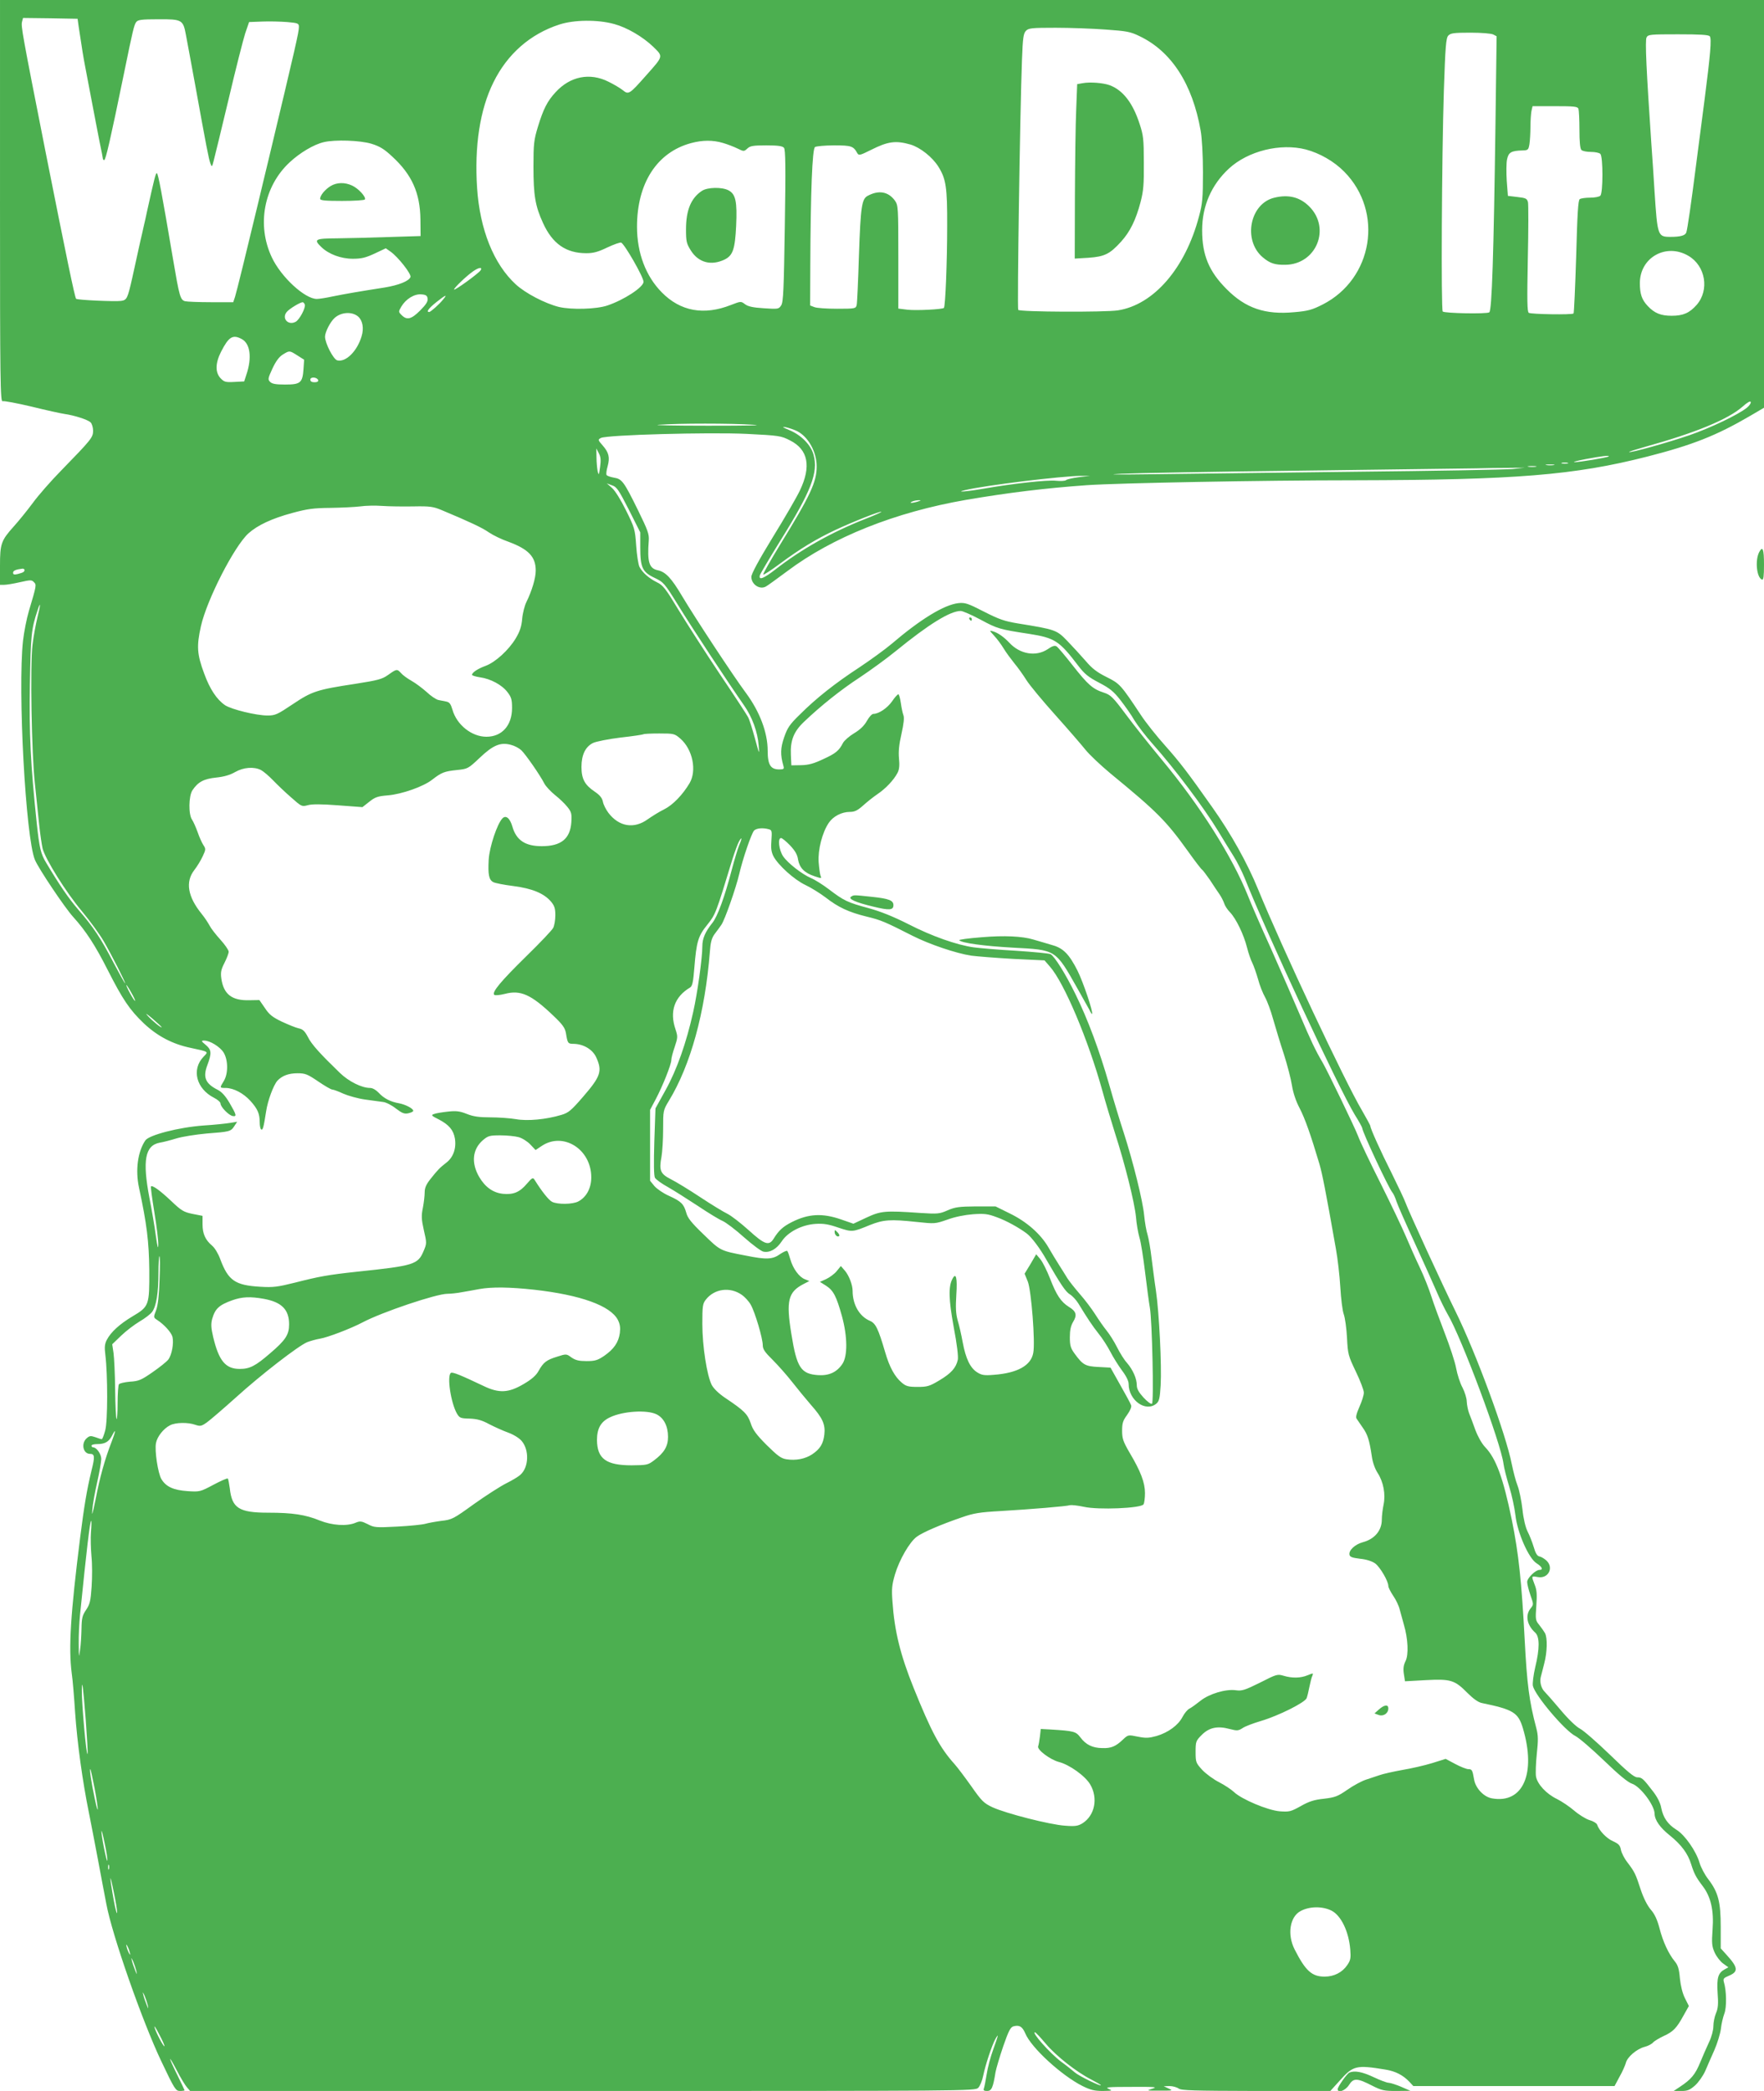 <?xml version="1.0" standalone="no"?>
<!DOCTYPE svg PUBLIC "-//W3C//DTD SVG 20010904//EN"
 "http://www.w3.org/TR/2001/REC-SVG-20010904/DTD/svg10.dtd">
<svg version="1.0" xmlns="http://www.w3.org/2000/svg"
 width="1080pt" height="1280pt" viewBox="0 0 1080 1280"
 preserveAspectRatio="xMidYMid meet">
<g transform="translate(0,1280) scale(0.1,-0.1)"
fill="#4caf50" stroke="none">
<path d="M0 11569 c0 -1109 2 -1231 16 -1225 8 3 88 -12 177 -33 89 -22 180
-42 202 -45 62 -9 143 -35 160 -52 8 -8 15 -31 15 -51 0 -41 -12 -55 -195
-243 -62 -63 -141 -153 -175 -200 -35 -47 -87 -111 -116 -143 -77 -86 -84
-105 -84 -241 l0 -116 26 0 c14 0 57 7 96 16 63 14 72 15 85 1 17 -17 18 -16
-30 -177 -14 -47 -30 -129 -36 -182 -33 -301 16 -1207 73 -1342 22 -53 183
-293 234 -349 78 -86 135 -174 211 -324 93 -183 135 -245 222 -328 83 -78 176
-127 288 -150 112 -24 108 -22 77 -54 -75 -78 -44 -196 64 -251 22 -11 40 -27
40 -35 0 -21 51 -73 75 -77 26 -4 23 7 -20 81 -25 42 -47 67 -73 80 -75 38
-91 77 -62 152 27 73 25 93 -11 123 -28 23 -28 26 -9 26 36 0 97 -38 119 -73
28 -46 29 -129 1 -175 -26 -42 -26 -42 13 -42 48 -1 107 -32 150 -79 44 -49
57 -78 57 -131 0 -21 4 -41 9 -44 10 -6 15 12 30 109 10 68 45 161 69 189 29
31 69 46 124 46 47 0 61 -6 126 -50 41 -28 79 -50 87 -50 7 0 37 -11 67 -25
30 -13 90 -30 134 -36 43 -6 93 -13 110 -15 18 -2 53 -20 78 -40 38 -29 52
-34 76 -29 17 4 30 10 30 15 0 14 -46 38 -86 46 -53 9 -94 30 -126 65 -16 17
-37 29 -52 29 -51 0 -130 39 -185 92 -120 116 -174 175 -196 220 -19 36 -31
48 -57 53 -18 4 -64 23 -103 41 -56 27 -77 43 -103 83 l-34 49 -61 -1 c-107
-3 -158 36 -172 133 -5 37 -2 54 19 95 14 28 26 58 26 69 0 10 -23 43 -50 73
-28 31 -58 69 -67 87 -9 17 -30 49 -48 71 -86 106 -101 196 -46 268 18 23 41
61 52 85 19 41 20 45 4 69 -9 14 -25 49 -35 79 -11 30 -26 64 -34 76 -23 32
-21 145 2 180 34 51 69 70 145 78 49 5 86 16 117 34 51 29 115 34 158 12 15
-8 48 -36 74 -63 25 -26 75 -74 111 -105 63 -56 65 -57 102 -47 25 7 82 7 186
-1 l148 -11 42 33 c35 28 51 34 113 39 86 7 219 54 272 96 58 45 75 51 150 59
68 7 70 8 141 75 82 78 128 97 192 79 21 -5 49 -20 63 -33 26 -25 114 -151
141 -204 9 -17 38 -48 65 -70 27 -21 61 -54 76 -73 25 -31 27 -42 24 -93 -7
-102 -63 -147 -181 -147 -101 0 -156 36 -180 120 -15 52 -40 72 -61 50 -32
-33 -79 -173 -84 -252 -5 -91 1 -124 28 -138 11 -6 66 -17 123 -24 116 -15
188 -45 231 -96 21 -25 26 -42 26 -83 0 -29 -6 -63 -13 -77 -7 -14 -81 -92
-164 -173 -157 -154 -213 -221 -197 -237 5 -5 33 -2 66 6 95 25 160 -4 295
-133 58 -55 72 -75 78 -108 10 -62 12 -65 47 -65 60 -1 116 -34 138 -82 39
-85 28 -117 -81 -243 -72 -83 -88 -97 -132 -110 -93 -28 -208 -39 -279 -26
-35 6 -106 11 -156 11 -69 0 -104 5 -144 21 -43 17 -65 20 -117 14 -36 -4 -74
-10 -85 -15 -18 -6 -14 -11 31 -33 61 -32 89 -64 98 -116 10 -60 -10 -116 -52
-148 -42 -33 -52 -43 -98 -101 -26 -33 -35 -54 -35 -81 0 -21 -5 -63 -11 -95
-10 -48 -9 -70 6 -137 18 -78 18 -81 -1 -126 -35 -84 -57 -91 -409 -128 -177
-19 -231 -29 -380 -67 -105 -26 -132 -30 -212 -25 -154 9 -196 38 -245 170
-12 33 -33 68 -50 82 -41 35 -58 72 -58 131 l0 51 -61 12 c-54 11 -68 19 -132
80 -69 65 -114 97 -123 88 -2 -2 7 -73 21 -158 14 -84 25 -174 24 -199 -1 -31
-5 -14 -15 55 -7 55 -25 159 -39 231 -44 231 -27 322 63 339 20 3 66 15 102
26 36 11 119 24 184 30 143 11 149 12 171 46 l17 26 -43 -7 c-24 -4 -98 -12
-164 -16 -150 -11 -332 -58 -355 -91 -47 -69 -62 -183 -39 -289 48 -224 61
-330 63 -505 1 -217 -1 -223 -104 -284 -78 -47 -131 -95 -156 -143 -13 -25
-15 -45 -9 -92 15 -123 15 -408 -1 -463 -8 -29 -17 -53 -21 -53 -4 0 -21 5
-39 12 -29 10 -36 9 -54 -7 -35 -32 -21 -95 21 -95 29 0 31 -16 9 -103 -29
-120 -45 -219 -69 -407 -59 -469 -72 -676 -52 -832 6 -40 15 -149 21 -243 13
-184 45 -419 84 -610 13 -66 38 -194 55 -285 17 -91 40 -214 52 -275 35 -190
220 -718 336 -962 82 -173 89 -183 115 -183 15 0 28 2 28 4 0 2 -20 44 -45 95
-57 115 -58 133 -2 26 23 -45 51 -91 62 -103 l19 -22 2403 0 c2352 0 2403 0
2422 19 11 11 25 45 31 76 14 68 52 181 73 221 24 43 20 27 -12 -62 -16 -43
-34 -111 -40 -151 -6 -39 -14 -78 -17 -87 -5 -12 0 -16 20 -16 27 0 36 21 51
115 4 22 25 93 47 158 34 98 45 118 64 123 36 9 53 -2 71 -43 36 -88 223 -259
351 -323 49 -24 73 -30 124 -30 58 1 61 2 35 13 -24 10 -1 12 140 12 146 1
163 -1 128 -11 -38 -12 -37 -12 45 -12 80 0 83 0 55 13 l-30 14 36 1 c19 0 44
-7 55 -15 16 -12 90 -14 474 -15 l455 0 58 64 c82 92 101 96 279 67 62 -10
108 -34 147 -75 l24 -26 616 0 616 0 31 58 c18 31 34 69 38 83 8 36 66 86 115
99 21 5 45 18 52 27 8 9 37 26 64 39 58 26 80 48 123 127 l32 57 -24 48 c-15
30 -26 74 -31 122 -5 58 -12 80 -31 103 -38 46 -73 121 -94 204 -14 52 -29 86
-54 114 -21 25 -44 71 -61 122 -31 96 -37 108 -81 166 -19 24 -36 58 -40 77
-5 28 -14 37 -49 53 -39 17 -85 65 -97 102 -3 8 -24 21 -46 27 -23 7 -65 33
-94 58 -29 25 -77 57 -105 71 -65 31 -120 90 -129 138 -3 20 -1 82 5 138 9 85
9 112 -3 158 -44 166 -57 270 -71 538 -19 361 -37 530 -79 737 -53 257 -96
375 -163 445 -21 22 -45 65 -60 105 -14 38 -31 85 -39 104 -7 19 -13 51 -14
71 0 19 -12 58 -26 85 -15 27 -32 81 -39 119 -7 39 -39 135 -70 215 -31 80
-68 181 -82 225 -14 44 -45 123 -70 175 -25 52 -63 138 -85 190 -22 52 -92
199 -155 325 -64 127 -126 257 -138 290 -20 53 -187 398 -217 450 -43 72 -75
140 -138 289 -39 92 -120 277 -179 410 -60 132 -123 277 -140 321 -96 240
-292 551 -530 837 -69 83 -167 206 -216 272 -82 110 -95 122 -137 136 -68 22
-97 48 -190 166 -46 59 -90 111 -99 117 -11 7 -26 3 -56 -18 -71 -46 -168 -30
-233 40 -33 35 -69 61 -100 70 -24 7 -24 7 6 -26 18 -19 44 -54 59 -79 15 -25
45 -65 65 -90 21 -25 54 -71 74 -103 20 -32 100 -128 178 -215 77 -86 160
-182 184 -212 24 -30 93 -95 153 -145 285 -234 340 -289 475 -477 42 -59 81
-110 87 -113 5 -4 26 -32 47 -62 20 -31 46 -70 58 -87 12 -17 24 -42 29 -56 4
-14 20 -39 36 -55 37 -39 84 -136 104 -216 9 -35 23 -76 32 -93 8 -16 24 -61
35 -99 10 -39 30 -88 43 -111 13 -23 36 -84 50 -136 15 -52 44 -149 66 -215
21 -66 43 -151 49 -190 7 -44 24 -96 47 -139 33 -64 68 -163 121 -341 18 -63
36 -152 101 -520 11 -60 23 -166 27 -235 4 -69 13 -143 21 -165 8 -22 17 -87
20 -145 5 -100 8 -110 54 -206 27 -56 49 -114 49 -129 0 -15 -12 -54 -27 -87
-18 -41 -24 -64 -17 -73 5 -8 22 -32 37 -54 30 -42 41 -76 56 -177 5 -37 20
-77 35 -100 36 -55 50 -131 37 -194 -6 -28 -11 -70 -11 -93 0 -66 -44 -119
-117 -138 -47 -13 -86 -49 -81 -76 3 -14 16 -19 65 -25 40 -4 73 -15 93 -29
30 -23 80 -108 80 -138 0 -9 14 -36 30 -60 17 -24 35 -63 40 -85 6 -23 17 -63
25 -91 26 -87 30 -186 10 -224 -12 -25 -15 -45 -10 -78 l7 -45 127 7 c153 8
177 1 256 -79 35 -35 66 -57 87 -61 193 -40 223 -58 252 -155 82 -276 1 -462
-188 -429 -51 8 -102 62 -111 116 -10 58 -13 63 -35 63 -11 0 -47 14 -79 31
l-60 32 -83 -26 c-46 -14 -128 -33 -183 -42 -55 -10 -118 -24 -140 -32 -22 -7
-60 -20 -84 -28 -24 -8 -75 -35 -112 -61 -59 -41 -76 -47 -143 -55 -59 -6 -91
-16 -142 -45 -61 -34 -70 -36 -128 -32 -75 6 -235 74 -281 118 -17 16 -58 43
-91 60 -34 17 -80 51 -103 75 -39 43 -41 47 -41 111 0 63 2 68 38 104 45 45
96 56 170 36 46 -12 54 -11 79 5 15 11 66 30 113 44 108 32 270 113 280 140 4
11 12 43 17 70 6 28 13 58 18 67 7 17 5 17 -29 3 -43 -18 -95 -19 -148 -3 -37
11 -43 9 -143 -42 -93 -46 -111 -52 -148 -47 -62 9 -165 -22 -218 -65 -24 -19
-54 -41 -66 -47 -13 -6 -32 -30 -43 -51 -26 -51 -88 -96 -159 -117 -48 -13
-65 -14 -115 -4 -58 12 -59 12 -90 -17 -45 -43 -73 -55 -128 -53 -59 1 -99 20
-133 65 -28 37 -39 40 -186 49 l-57 3 -5 -45 c-3 -25 -8 -53 -11 -61 -8 -21
74 -82 127 -96 64 -16 162 -86 192 -138 49 -84 28 -189 -47 -237 -28 -17 -44
-20 -108 -15 -91 6 -362 75 -444 113 -53 25 -66 38 -129 128 -39 55 -85 116
-102 135 -90 100 -142 196 -252 469 -81 201 -117 348 -129 527 -6 78 -3 102
15 165 27 91 90 200 134 232 35 26 145 74 277 119 71 25 109 31 235 38 186 11
405 29 426 36 10 2 48 -2 85 -10 88 -20 350 -9 365 15 5 7 9 39 9 69 0 64 -26
133 -94 247 -40 69 -46 87 -46 135 0 46 5 62 31 97 19 27 28 49 24 59 -3 10
-33 65 -66 123 l-60 107 -73 4 c-81 4 -96 12 -147 82 -24 33 -29 49 -29 100 0
44 6 70 20 94 26 42 19 65 -26 92 -49 31 -76 72 -115 173 -19 48 -45 101 -59
118 l-26 31 -35 -60 -36 -59 20 -49 c21 -55 46 -370 33 -436 -14 -77 -96 -123
-241 -134 -59 -5 -75 -2 -102 15 -43 27 -70 83 -89 184 -8 45 -22 106 -31 135
-11 41 -13 77 -8 156 7 104 -2 140 -24 97 -25 -47 -23 -125 8 -295 20 -104 29
-182 25 -200 -11 -50 -41 -83 -113 -126 -60 -36 -74 -40 -133 -40 -57 0 -71 4
-97 26 -43 36 -75 95 -101 184 -43 147 -59 179 -93 194 -65 27 -107 99 -107
184 0 36 -22 93 -46 122 l-26 30 -26 -32 c-14 -17 -43 -38 -64 -48 l-38 -17
38 -24 c45 -29 63 -65 97 -187 34 -125 35 -244 2 -292 -34 -50 -81 -72 -147
-68 -107 7 -132 46 -165 252 -33 204 -20 257 75 306 l35 18 -27 11 c-35 13
-73 65 -89 121 -7 25 -15 48 -19 52 -3 4 -23 -5 -44 -19 -46 -33 -83 -35 -211
-9 -157 30 -154 29 -257 129 -76 73 -99 102 -107 135 -15 52 -31 68 -106 102
-34 15 -73 42 -88 59 l-27 33 0 217 0 217 34 64 c43 81 96 214 96 241 0 11 9
47 21 81 19 57 19 63 5 106 -38 110 -7 200 89 257 14 9 19 33 26 120 13 161
23 195 80 265 50 63 52 68 153 400 15 47 33 96 41 110 19 33 19 18 -1 -28 -8
-20 -28 -86 -44 -147 -43 -164 -87 -286 -119 -325 -43 -54 -61 -95 -61 -142 0
-73 -30 -287 -56 -403 -42 -189 -100 -353 -168 -476 l-63 -114 -7 -203 c-4
-134 -3 -209 4 -222 6 -10 41 -36 78 -56 37 -21 119 -73 183 -115 64 -43 133
-85 153 -93 20 -9 79 -53 131 -100 52 -46 106 -86 119 -88 39 -8 81 16 112 63
38 58 124 102 208 107 47 3 79 -2 139 -23 85 -28 86 -28 193 16 83 33 126 36
284 19 114 -12 115 -12 190 14 46 17 106 29 157 33 71 5 91 2 145 -18 59 -21
136 -64 183 -99 30 -22 82 -91 123 -164 87 -150 116 -194 143 -210 15 -9 38
-34 51 -55 56 -92 86 -137 124 -185 23 -28 55 -78 72 -111 17 -33 49 -84 71
-114 26 -34 41 -65 41 -83 0 -100 104 -174 169 -121 18 15 22 32 27 113 7 120
-9 443 -29 580 -9 58 -20 148 -27 201 -6 53 -17 116 -24 140 -8 24 -17 78 -21
119 -8 88 -68 329 -124 503 -22 67 -63 201 -90 297 -59 207 -132 403 -207 555
-61 125 -128 231 -152 244 -10 5 -105 14 -212 21 -107 6 -224 16 -260 21 -104
15 -255 68 -399 142 -91 46 -170 78 -244 98 -129 35 -150 45 -242 115 -38 29
-88 60 -110 69 -54 23 -142 91 -171 134 -25 38 -34 111 -12 111 6 0 31 -20 55
-45 31 -33 45 -57 49 -87 9 -50 38 -81 101 -102 42 -14 44 -14 37 2 -4 9 -9
48 -12 85 -5 75 22 181 62 240 27 40 79 67 129 67 29 0 46 8 80 38 23 21 63
53 88 70 51 34 101 87 124 131 11 21 13 46 9 88 -4 41 0 85 15 150 14 62 18
100 12 115 -5 13 -12 47 -16 76 -4 28 -11 52 -15 52 -5 0 -23 -20 -39 -44 -29
-41 -81 -76 -114 -76 -9 0 -26 -19 -39 -42 -16 -29 -41 -54 -78 -76 -30 -18
-61 -45 -69 -60 -24 -47 -44 -64 -121 -99 -57 -27 -89 -36 -135 -37 l-60 -1
-3 65 c-4 88 18 143 82 203 102 97 223 194 341 271 66 44 165 116 220 161 200
163 332 245 397 245 12 0 67 -24 123 -54 100 -54 116 -59 295 -86 158 -25 185
-42 302 -196 38 -50 62 -69 127 -103 65 -34 89 -53 131 -107 28 -36 67 -91 85
-123 19 -31 69 -97 112 -145 137 -154 314 -390 402 -535 31 -51 73 -120 94
-153 21 -33 51 -93 67 -132 141 -354 573 -1281 674 -1449 26 -41 46 -78 46
-82 0 -22 161 -367 185 -395 7 -8 18 -33 25 -55 7 -22 57 -135 110 -250 53
-116 114 -251 135 -300 21 -50 52 -112 68 -140 85 -143 325 -786 342 -915 3
-25 19 -88 35 -140 16 -52 33 -131 38 -175 12 -108 82 -266 130 -295 33 -21
42 -40 18 -40 -25 0 -76 -50 -76 -74 0 -13 9 -49 20 -81 20 -57 20 -57 0 -82
-33 -42 -21 -102 29 -147 28 -25 28 -99 0 -213 -11 -48 -17 -98 -14 -113 13
-59 196 -275 260 -307 22 -11 101 -79 175 -150 90 -87 147 -134 172 -142 51
-17 137 -131 138 -183 1 -40 33 -86 95 -135 70 -57 109 -110 129 -175 18 -57
29 -79 70 -133 50 -65 70 -149 61 -267 -6 -84 -4 -103 13 -141 11 -24 34 -54
52 -67 l32 -23 -22 -12 c-41 -22 -50 -52 -44 -145 5 -66 3 -94 -10 -124 -9
-21 -16 -57 -16 -80 0 -23 -11 -65 -26 -96 -14 -30 -39 -87 -55 -126 -30 -73
-55 -103 -123 -148 l-39 -26 47 0 c38 0 52 6 84 34 21 19 49 59 62 88 12 29
38 87 56 128 18 41 36 100 40 130 3 30 13 72 21 93 15 38 14 140 -3 195 -5 19
-1 24 30 37 60 25 58 50 -12 127 l-37 41 0 131 c0 153 -15 212 -76 292 -22 28
-46 74 -54 102 -21 71 -90 170 -141 201 -53 33 -81 74 -93 133 -5 30 -23 66
-49 100 -62 81 -70 88 -98 88 -19 0 -60 34 -168 139 -79 76 -161 148 -183 159
-23 12 -71 58 -118 114 -43 51 -87 101 -97 111 -22 21 -32 60 -25 90 3 12 13
49 21 82 19 71 21 158 5 188 -7 12 -23 35 -36 51 -22 27 -23 33 -17 116 5 70
3 97 -10 129 -21 55 -21 54 19 47 64 -12 100 57 53 101 -13 12 -32 23 -42 25
-14 2 -25 19 -36 58 -9 30 -26 73 -38 96 -12 24 -25 77 -31 135 -6 52 -19 117
-30 145 -11 28 -26 86 -35 130 -35 182 -219 682 -346 939 -78 158 -284 606
-305 663 -7 20 -45 100 -83 177 -72 143 -132 277 -132 292 0 4 -23 46 -50 93
-105 176 -491 998 -637 1355 -66 162 -166 341 -280 502 -150 213 -200 278
-288 377 -52 58 -120 143 -150 189 -124 187 -129 192 -211 233 -58 29 -87 51
-127 98 -29 33 -79 88 -112 122 -66 68 -70 70 -305 108 -79 13 -114 25 -206
72 -99 51 -116 56 -156 52 -88 -10 -232 -98 -411 -251 -38 -32 -126 -96 -195
-142 -150 -98 -266 -190 -365 -289 -62 -60 -76 -81 -96 -139 -23 -67 -24 -106
-5 -174 6 -20 3 -23 -25 -23 -53 0 -71 28 -71 115 0 110 -48 238 -133 353 -78
105 -311 459 -391 593 -65 110 -101 148 -148 158 -54 11 -66 50 -56 182 3 40
-6 63 -65 184 -88 179 -99 193 -148 201 -22 4 -42 11 -45 16 -4 5 -1 29 6 53
15 55 8 85 -31 129 -29 33 -29 35 -10 45 35 19 661 36 893 25 200 -10 210 -12
265 -40 111 -56 131 -159 60 -307 -19 -40 -93 -168 -166 -286 -85 -139 -131
-224 -131 -242 0 -46 50 -80 88 -60 10 5 69 48 131 94 278 209 662 362 1095
437 264 45 488 72 740 90 188 13 1063 30 1641 30 983 2 1343 31 1790 145 278
71 424 129 628 248 l87 51 0 1248 0 1248 -5400 0 -5400 0 0 -1231z m482 1066
c20 -135 30 -194 38 -235 5 -25 23 -119 40 -210 17 -91 40 -208 50 -260 11
-52 20 -98 20 -102 0 -4 4 -8 8 -8 9 0 38 125 122 535 53 259 61 293 74 310
10 14 33 17 134 17 146 1 153 -3 170 -94 7 -35 32 -173 57 -308 69 -381 83
-453 93 -480 9 -24 10 -24 20 15 6 22 47 191 91 375 43 184 90 367 102 405
l24 70 80 3 c44 2 113 0 153 -3 67 -6 72 -8 72 -30 0 -31 -18 -110 -184 -805
-25 -102 -54 -225 -66 -275 -69 -288 -132 -544 -141 -572 l-11 -33 -136 0
c-75 0 -147 3 -159 6 -29 8 -35 30 -73 254 -70 413 -92 530 -100 530 -7 0 -15
-32 -60 -235 -5 -25 -14 -65 -20 -90 -5 -25 -15 -66 -21 -92 -19 -88 -28 -127
-49 -223 -29 -128 -33 -137 -69 -142 -37 -5 -268 5 -275 13 -8 8 -59 255 -185
889 -146 739 -153 779 -146 807 l6 23 167 -2 167 -3 7 -50z m3278 18 c78 -21
174 -77 238 -138 64 -63 66 -55 -45 -180 -99 -112 -105 -116 -140 -87 -15 12
-55 36 -88 52 -114 57 -234 33 -323 -64 -51 -55 -75 -102 -109 -213 -24 -79
-27 -104 -27 -243 0 -176 11 -242 59 -346 58 -127 141 -184 265 -184 43 0 72
8 128 35 40 19 78 32 85 30 21 -9 137 -211 137 -240 0 -33 -120 -111 -221
-145 -67 -23 -220 -27 -297 -9 -84 21 -204 83 -264 138 -135 124 -220 335
-237 590 -17 255 17 480 100 647 85 173 225 296 404 354 89 29 234 31 335 3z
m3010 -34 c127 -9 151 -13 206 -40 196 -93 325 -293 375 -579 8 -43 14 -151
14 -255 0 -157 -3 -192 -24 -269 -83 -317 -277 -542 -497 -576 -78 -12 -598
-10 -610 3 -7 7 11 1217 23 1531 5 136 9 162 25 178 16 16 36 18 181 18 89 0
227 -5 307 -11z m2372 -30 l21 -11 -7 -532 c-11 -808 -22 -1147 -38 -1158 -16
-11 -273 -6 -285 5 -11 11 -6 946 7 1351 9 272 13 323 27 338 14 15 33 18 135
18 69 0 128 -5 140 -11z m1326 -11 c12 -15 4 -109 -32 -389 -14 -107 -37 -283
-51 -392 -30 -236 -54 -403 -61 -421 -7 -18 -37 -26 -96 -26 -79 0 -80 5 -98
275 -5 83 -14 218 -20 300 -30 442 -39 629 -29 646 9 18 24 19 193 19 135 0
186 -3 194 -12z m-804 -444 c3 -9 6 -66 6 -128 0 -74 4 -116 12 -124 7 -7 33
-12 58 -12 25 0 51 -5 58 -12 17 -17 17 -239 0 -256 -7 -7 -35 -12 -62 -12
-28 0 -57 -4 -64 -9 -10 -6 -15 -90 -22 -351 -6 -189 -13 -346 -16 -349 -9 -9
-260 -5 -274 4 -10 6 -11 75 -6 330 4 177 4 333 1 347 -6 23 -13 26 -65 32
l-58 7 -7 92 c-3 51 -3 110 2 132 9 43 26 52 94 54 34 1 37 3 43 39 3 20 6 67
6 103 0 37 3 81 6 98 l7 31 137 0 c117 0 139 -2 144 -16z m-7390 -214 c52 -16
79 -33 127 -78 121 -111 171 -223 173 -385 l1 -102 -195 -6 c-107 -4 -250 -7
-317 -8 -135 -1 -145 -6 -95 -54 45 -43 119 -71 192 -71 53 0 78 6 134 32 l68
32 30 -21 c46 -33 128 -137 121 -155 -9 -25 -73 -50 -158 -64 -160 -25 -241
-39 -315 -54 -41 -9 -86 -16 -100 -16 -74 0 -220 135 -276 255 -93 197 -49
434 109 581 63 59 149 110 210 124 68 16 222 11 291 -10z m2152 5 c27 -8 67
-23 89 -34 39 -19 40 -19 61 0 17 16 35 19 116 19 72 0 99 -4 108 -15 9 -11
11 -117 5 -477 -6 -388 -9 -467 -22 -487 -15 -23 -18 -24 -106 -18 -67 4 -98
11 -116 25 -25 19 -26 18 -86 -5 -165 -65 -309 -39 -423 77 -98 99 -152 241
-152 402 0 266 122 456 331 512 70 19 134 19 195 1z m1149 -10 c59 -18 133
-76 170 -135 47 -75 55 -127 54 -364 0 -219 -11 -492 -20 -501 -10 -9 -169
-17 -223 -11 l-56 7 0 316 c0 306 -1 316 -21 345 -40 55 -99 66 -167 29 -36
-19 -43 -67 -53 -361 -5 -157 -11 -295 -14 -307 -5 -22 -9 -23 -120 -23 -62 0
-125 4 -139 10 l-26 10 1 242 c2 455 12 718 29 728 8 5 61 10 117 10 105 0
118 -4 142 -48 9 -15 17 -13 83 20 105 53 152 59 243 33z m2420 -30 c86 -23
173 -73 235 -136 243 -246 176 -656 -132 -813 -65 -33 -91 -40 -173 -47 -179
-17 -299 24 -415 141 -108 108 -150 208 -150 361 0 148 57 278 164 377 117
108 315 157 471 117z m2342 -651 c105 -61 130 -209 51 -300 -44 -50 -83 -67
-153 -67 -66 0 -105 15 -147 60 -36 38 -48 73 -48 140 0 157 161 247 297 167z
m-7394 -88 c-10 -18 -163 -129 -163 -118 0 10 75 82 115 110 35 25 60 29 48 8z
m-325 -174 c3 -17 -10 -37 -46 -73 -54 -54 -81 -60 -113 -28 -20 20 -20 21 -2
52 28 47 80 79 123 75 28 -2 36 -8 38 -26z m96 -4 c-24 -31 -77 -77 -86 -78
-21 0 -3 23 43 60 57 45 71 51 43 18z m-848 -32 c7 -19 -32 -93 -56 -106 -47
-25 -88 23 -53 62 17 19 79 57 96 58 4 0 10 -6 13 -14z m327 -74 c27 -24 36
-71 21 -120 -27 -92 -97 -161 -149 -148 -24 6 -75 105 -75 145 0 28 32 91 59
115 40 36 107 40 144 8z m-714 -137 c53 -27 65 -114 29 -220 l-13 -40 -60 -3
c-55 -3 -63 0 -85 23 -33 35 -32 93 4 163 46 90 71 106 125 77z m342 -101 l41
-26 -4 -59 c-6 -83 -19 -93 -113 -93 -56 0 -79 4 -91 16 -15 15 -14 21 14 82
21 45 41 72 64 86 41 25 40 25 89 -6z m127 -151 c2 -8 -6 -13 -22 -13 -17 0
-26 5 -26 16 0 19 41 16 48 -3z m8747 -169 c-55 -44 -224 -124 -351 -168 -134
-46 -364 -110 -370 -103 -2 2 42 16 99 32 306 85 506 167 596 246 29 26 47 36
50 28 2 -7 -9 -23 -24 -35z m-6085 -104 c73 -4 -27 -6 -275 -6 -214 0 -349 3
-300 6 124 9 436 9 575 0z m270 -39 c69 -35 120 -127 120 -217 0 -95 -39 -178
-223 -477 -60 -98 -107 -181 -104 -184 3 -3 48 26 99 64 125 93 224 153 343
209 109 51 276 117 281 111 2 -2 -40 -21 -94 -42 -209 -82 -393 -185 -556
-312 -71 -55 -102 -67 -94 -35 3 10 58 103 123 208 191 306 236 421 206 530
-16 60 -75 120 -146 150 -45 19 -51 23 -25 19 19 -4 51 -15 70 -24z m-1206
-220 c-7 -50 -8 -53 -15 -26 -3 17 -7 55 -7 85 l-1 55 15 -29 c12 -22 14 -42
8 -85z m6175 65 c-7 -7 -182 -36 -209 -35 -14 1 18 9 70 19 96 18 147 24 139
16z m-251 -43 c-10 -2 -26 -2 -35 0 -10 3 -2 5 17 5 19 0 27 -2 18 -5z m-85
-10 c-13 -2 -33 -2 -45 0 -13 2 -3 4 22 4 25 0 35 -2 23 -4z m-110 -10 c-13
-2 -33 -2 -45 0 -13 2 -3 4 22 4 25 0 35 -2 23 -4z m-143 -14 c-41 -4 -482
-12 -980 -17 -498 -6 -1053 -13 -1235 -15 -223 -3 -281 -2 -180 3 83 4 582 13
1110 19 528 7 1007 13 1065 14 58 2 148 3 200 3 l95 1 -75 -8z m-2655 -50
c-38 -5 -73 -13 -78 -18 -5 -5 -32 -7 -61 -4 -55 6 -264 -17 -441 -48 -110
-19 -181 -24 -115 -9 121 29 597 87 710 87 l55 0 -70 -8z m-2755 -199 l70
-139 0 -91 c0 -124 13 -152 87 -187 56 -27 61 -32 145 -168 82 -134 311 -481
402 -611 51 -72 85 -165 91 -249 5 -57 4 -55 -23 45 -16 58 -34 116 -42 130
-7 14 -85 133 -174 265 -88 132 -201 308 -251 390 -79 131 -96 153 -132 170
-49 24 -90 60 -108 95 -7 14 -16 72 -20 130 -7 100 -10 110 -62 215 -32 65
-67 121 -86 138 l-32 28 32 -12 c29 -9 41 -28 103 -149z m1770 50 c-34 -11
-60 -11 -35 0 11 5 29 8 40 8 16 0 15 -2 -5 -8z m-3090 -30 c103 2 122 -1 175
-23 167 -70 247 -107 288 -136 25 -17 78 -43 119 -57 124 -46 168 -92 168
-177 0 -46 -24 -125 -57 -192 -11 -22 -23 -68 -26 -103 -4 -47 -14 -77 -39
-119 -43 -72 -125 -147 -185 -169 -49 -18 -83 -41 -83 -55 0 -4 21 -11 48 -15
66 -9 136 -47 169 -91 24 -31 28 -46 28 -97 0 -107 -62 -176 -157 -176 -90 0
-182 73 -208 166 -10 34 -18 45 -36 49 -13 3 -36 7 -50 10 -14 3 -47 25 -72
49 -26 23 -67 54 -92 68 -25 14 -54 35 -64 47 -25 27 -27 27 -79 -10 -38 -27
-62 -33 -201 -55 -237 -36 -266 -46 -384 -125 -94 -63 -107 -69 -154 -69 -69
0 -220 37 -260 63 -51 35 -93 98 -128 194 -44 118 -47 168 -20 289 36 162 204
490 291 569 56 50 143 91 269 125 92 25 130 30 233 31 67 1 149 5 182 9 33 5
94 6 135 3 41 -3 127 -4 190 -3z m-2380 -389 c0 -12 -8 -16 -42 -25 -21 -5
-28 -3 -28 8 0 13 17 20 58 25 6 0 12 -3 12 -8z m79 -291 c-10 -41 -24 -117
-30 -168 -15 -124 -6 -663 15 -852 8 -80 20 -192 26 -250 6 -58 16 -123 21
-145 18 -66 141 -264 238 -380 51 -61 111 -144 135 -185 51 -88 138 -260 132
-260 -2 0 -34 57 -71 127 -78 150 -123 218 -216 325 -60 70 -114 149 -196 286
-33 54 -42 91 -58 242 -38 362 -47 547 -42 853 5 299 9 338 47 451 20 61 19
36 -1 -44z m3937 -742 c75 -66 101 -195 56 -272 -42 -71 -103 -134 -155 -160
-29 -14 -74 -42 -101 -61 -84 -61 -176 -46 -241 39 -15 20 -31 51 -34 69 -5
23 -19 40 -50 61 -61 41 -81 78 -81 151 0 74 24 124 71 147 19 9 95 24 168 33
74 8 137 18 140 20 2 3 46 5 97 5 91 0 94 -1 130 -32z m540 -554 c20 -5 21
-11 17 -68 -4 -47 -1 -70 12 -97 29 -55 127 -144 197 -177 34 -16 90 -51 123
-76 77 -60 141 -90 251 -117 87 -21 111 -31 282 -118 103 -52 266 -107 358
-121 38 -5 155 -14 259 -20 l190 -9 33 -38 c88 -100 235 -449 322 -763 17 -63
52 -178 76 -255 62 -192 120 -425 129 -515 3 -41 13 -97 21 -125 9 -27 24
-124 35 -215 11 -91 24 -187 29 -215 14 -77 25 -581 13 -588 -6 -4 -29 13 -52
38 -29 32 -41 53 -41 75 0 41 -24 95 -60 137 -17 18 -44 62 -61 96 -17 34 -46
80 -64 102 -18 22 -49 67 -70 100 -21 33 -63 89 -95 125 -31 36 -65 79 -75 95
-10 17 -33 53 -50 80 -18 28 -47 76 -66 109 -48 83 -134 158 -237 208 l-87 43
-120 0 c-103 -1 -127 -4 -173 -24 -50 -22 -60 -23 -170 -16 -215 15 -240 12
-328 -29 l-79 -37 -75 26 c-115 40 -200 35 -300 -15 -56 -28 -82 -52 -113
-102 -29 -47 -56 -37 -154 52 -49 44 -107 89 -130 100 -23 11 -97 56 -165 101
-68 45 -148 94 -180 110 -65 33 -74 54 -58 138 5 29 10 105 10 169 0 113 0
115 35 173 133 218 222 541 251 911 4 59 11 85 29 110 14 18 32 43 41 56 21
29 89 223 110 312 22 95 75 249 91 266 15 14 52 18 89 8z m-3902 -1001 c15
-25 25 -48 23 -50 -2 -2 -16 19 -31 47 -15 27 -25 50 -22 50 2 0 16 -21 30
-47z m186 -211 c0 -8 -57 38 -85 69 -19 21 -9 15 28 -16 31 -27 57 -51 57 -53z
m2185 -673 c22 -6 54 -26 72 -45 l32 -34 36 24 c132 90 305 -18 305 -191 0
-67 -30 -122 -80 -148 -35 -18 -126 -19 -160 -2 -21 11 -63 64 -106 133 -11
18 -15 16 -48 -22 -44 -52 -82 -68 -146 -62 -60 6 -109 40 -146 103 -50 86
-42 169 22 225 32 27 41 30 107 30 40 0 90 -5 112 -11z m-2198 -871 c-3 -96
-10 -158 -21 -188 -17 -44 -17 -45 6 -60 42 -27 87 -76 94 -104 9 -38 -4 -111
-26 -139 -10 -13 -54 -48 -96 -77 -69 -48 -85 -55 -139 -58 -33 -3 -63 -10
-67 -16 -4 -6 -8 -58 -8 -115 0 -57 -3 -101 -6 -98 -4 4 -8 84 -9 179 -1 95
-6 197 -10 226 l-8 53 54 52 c30 29 81 68 113 87 33 19 68 46 78 60 25 35 38
115 38 236 0 57 3 104 6 104 4 0 4 -64 1 -142z m2293 -63 c285 -32 468 -98
513 -185 13 -26 16 -47 12 -80 -8 -58 -37 -99 -96 -140 -40 -27 -56 -32 -108
-32 -46 0 -67 5 -92 22 -31 23 -32 23 -88 5 -65 -20 -84 -34 -114 -88 -15 -27
-42 -51 -92 -80 -92 -54 -150 -57 -245 -11 -141 67 -188 86 -199 80 -26 -17
-1 -184 37 -250 16 -26 22 -29 77 -30 46 -2 74 -9 120 -34 33 -17 86 -41 117
-52 33 -12 68 -34 82 -51 47 -55 44 -160 -7 -206 -12 -12 -51 -35 -87 -53 -36
-18 -125 -75 -198 -127 -126 -91 -135 -96 -200 -103 -37 -5 -81 -13 -98 -18
-17 -5 -93 -13 -171 -17 -132 -7 -142 -6 -182 15 -38 19 -47 20 -75 8 -53 -22
-143 -16 -218 14 -88 36 -167 48 -316 48 -179 0 -222 28 -235 149 -4 29 -9 56
-12 60 -4 3 -43 -14 -88 -38 -81 -43 -84 -44 -159 -39 -86 6 -132 27 -160 74
-21 36 -42 174 -33 220 7 39 46 89 86 109 34 18 110 19 155 3 30 -10 37 -9 71
15 21 15 101 84 178 153 151 137 381 315 436 338 19 7 53 17 77 21 46 7 190
62 262 100 119 63 452 175 519 175 19 0 60 4 90 10 31 5 79 14 106 19 78 14
188 12 335 -4z m1271 -31 c19 -13 45 -41 56 -62 26 -46 73 -205 73 -247 0 -24
13 -43 61 -90 33 -33 87 -94 119 -135 32 -41 84 -104 115 -140 72 -81 89 -120
82 -182 -7 -57 -26 -88 -75 -121 -43 -28 -99 -39 -157 -30 -33 5 -54 21 -121
87 -64 64 -85 93 -98 134 -19 56 -40 77 -155 154 -39 26 -71 57 -83 79 -30 58
-58 239 -58 375 0 109 2 124 22 149 52 66 147 79 219 29z m-2925 -25 c109 -20
154 -66 154 -156 0 -64 -22 -97 -117 -178 -89 -77 -124 -95 -185 -95 -87 0
-128 49 -163 196 -13 56 -14 79 -6 110 18 63 42 85 122 114 62 22 111 24 195
9z m2404 -707 c44 -22 70 -72 70 -138 0 -57 -23 -97 -86 -144 -37 -28 -44 -29
-137 -30 -156 0 -211 40 -212 155 0 71 24 113 80 139 79 38 227 47 285 18z
m-3337 -169 c-41 -105 -72 -217 -98 -353 -18 -87 -24 -107 -20 -65 2 33 16
110 30 172 14 61 25 126 25 142 0 30 -29 71 -50 71 -5 0 -10 5 -10 10 0 6 16
10 36 10 46 0 70 14 89 50 26 51 25 33 -2 -37z m-126 -550 c-3 -38 -1 -105 3
-150 5 -45 5 -128 1 -185 -6 -89 -11 -109 -34 -143 -23 -34 -27 -51 -28 -115
-1 -41 -4 -100 -9 -130 -7 -52 -7 -50 -8 35 -1 50 3 131 8 180 40 397 61 575
68 575 3 0 2 -30 -1 -67z m-32 -1152 c8 -112 14 -206 11 -208 -8 -8 -36 308
-35 392 1 75 8 20 24 -184z m54 -417 c25 -134 26 -183 1 -64 -20 93 -34 187
-27 180 3 -3 14 -55 26 -116z m78 -444 c-3 -16 -38 158 -36 181 1 8 10 -26 20
-76 11 -49 18 -97 16 -105z m10 -52 c-3 -7 -5 -2 -5 12 0 14 2 19 5 13 2 -7 2
-19 0 -25z m50 -268 c-2 -8 -11 26 -20 75 -27 147 -28 190 -2 60 14 -66 24
-127 22 -135z m7435 14 c59 -30 106 -128 115 -239 4 -51 2 -65 -19 -95 -30
-44 -80 -70 -138 -70 -78 0 -117 35 -184 167 -46 91 -29 199 36 234 55 30 134
31 190 3z m-7358 -254 c5 -17 4 -20 -2 -10 -5 8 -13 26 -16 40 -5 17 -4 20 2
10 5 -8 13 -26 16 -40z m41 -116 c4 -25 3 -24 -8 6 -8 19 -17 46 -20 60 -5 19
-3 17 8 -6 7 -17 16 -44 20 -60z m70 -210 c4 -25 3 -24 -8 6 -8 19 -17 46 -20
60 -5 19 -3 17 8 -6 7 -17 16 -44 20 -60z m102 -250 c-5 -6 -53 85 -61 116 -4
14 10 -6 29 -44 20 -37 34 -70 32 -72z m5396 15 c63 -75 189 -174 280 -220 31
-16 57 -31 57 -34 0 -9 -137 58 -160 79 -14 12 -51 42 -83 65 -69 52 -185 183
-160 180 4 0 34 -32 66 -70z"/>
<path d="M6630 12291 l-35 -6 -6 -155 c-4 -85 -7 -326 -8 -534 l-1 -379 84 5
c99 7 131 23 200 99 55 61 90 132 119 242 18 69 21 108 20 242 0 143 -3 168
-26 237 -41 127 -101 205 -182 236 -40 15 -122 21 -165 13z"/>
<path d="M2024 11661 c-34 -21 -64 -57 -64 -78 0 -10 32 -13 134 -13 74 0 137
4 140 9 9 14 -39 67 -78 85 -45 21 -94 20 -132 -3z"/>
<path d="M4298 11632 c-67 -44 -98 -118 -98 -236 0 -74 3 -87 30 -130 47 -74
124 -94 206 -55 51 25 64 63 71 206 7 150 -3 195 -47 218 -40 21 -128 19 -162
-3z"/>
<path d="M7803 11590 c-151 -35 -195 -261 -72 -365 44 -37 74 -47 138 -46 190
2 281 223 147 357 -57 57 -126 75 -213 54z"/>
<path d="M10771 9421 c-27 -50 -16 -158 17 -169 9 -3 12 20 12 92 0 94 -8 116
-29 77z"/>
<path d="M5935 9010 c3 -5 8 -10 11 -10 2 0 4 5 4 10 0 6 -5 10 -11 10 -5 0
-7 -4 -4 -10z"/>
<path d="M5211 7311 c-21 -13 26 -35 136 -61 98 -24 123 -22 123 9 0 29 -27
40 -132 51 -113 12 -110 12 -127 1z"/>
<path d="M6015 7063 c-90 -7 -146 -15 -142 -19 17 -17 150 -35 327 -45 267
-14 261 -10 396 -249 33 -58 66 -117 74 -132 7 -16 15 -27 16 -25 9 8 -54 195
-89 265 -50 99 -87 138 -153 156 -27 8 -80 24 -119 35 -67 20 -177 25 -310 14z"/>
<path d="M5110 5258 c0 -18 18 -34 28 -24 3 4 -2 14 -11 23 -16 16 -17 16 -17
1z"/>
<path d="M8443 2336 l-28 -25 25 -9 c29 -11 60 9 60 40 0 25 -24 23 -57 -6z"/>
<path d="M8262 113 c-15 -6 -72 -87 -72 -102 0 -26 46 -9 68 24 28 45 49 45
138 0 63 -32 76 -35 154 -35 l85 1 -55 24 c-30 13 -65 24 -77 25 -12 0 -54 16
-94 35 -68 32 -114 41 -147 28z"/>
</g>
</svg>
